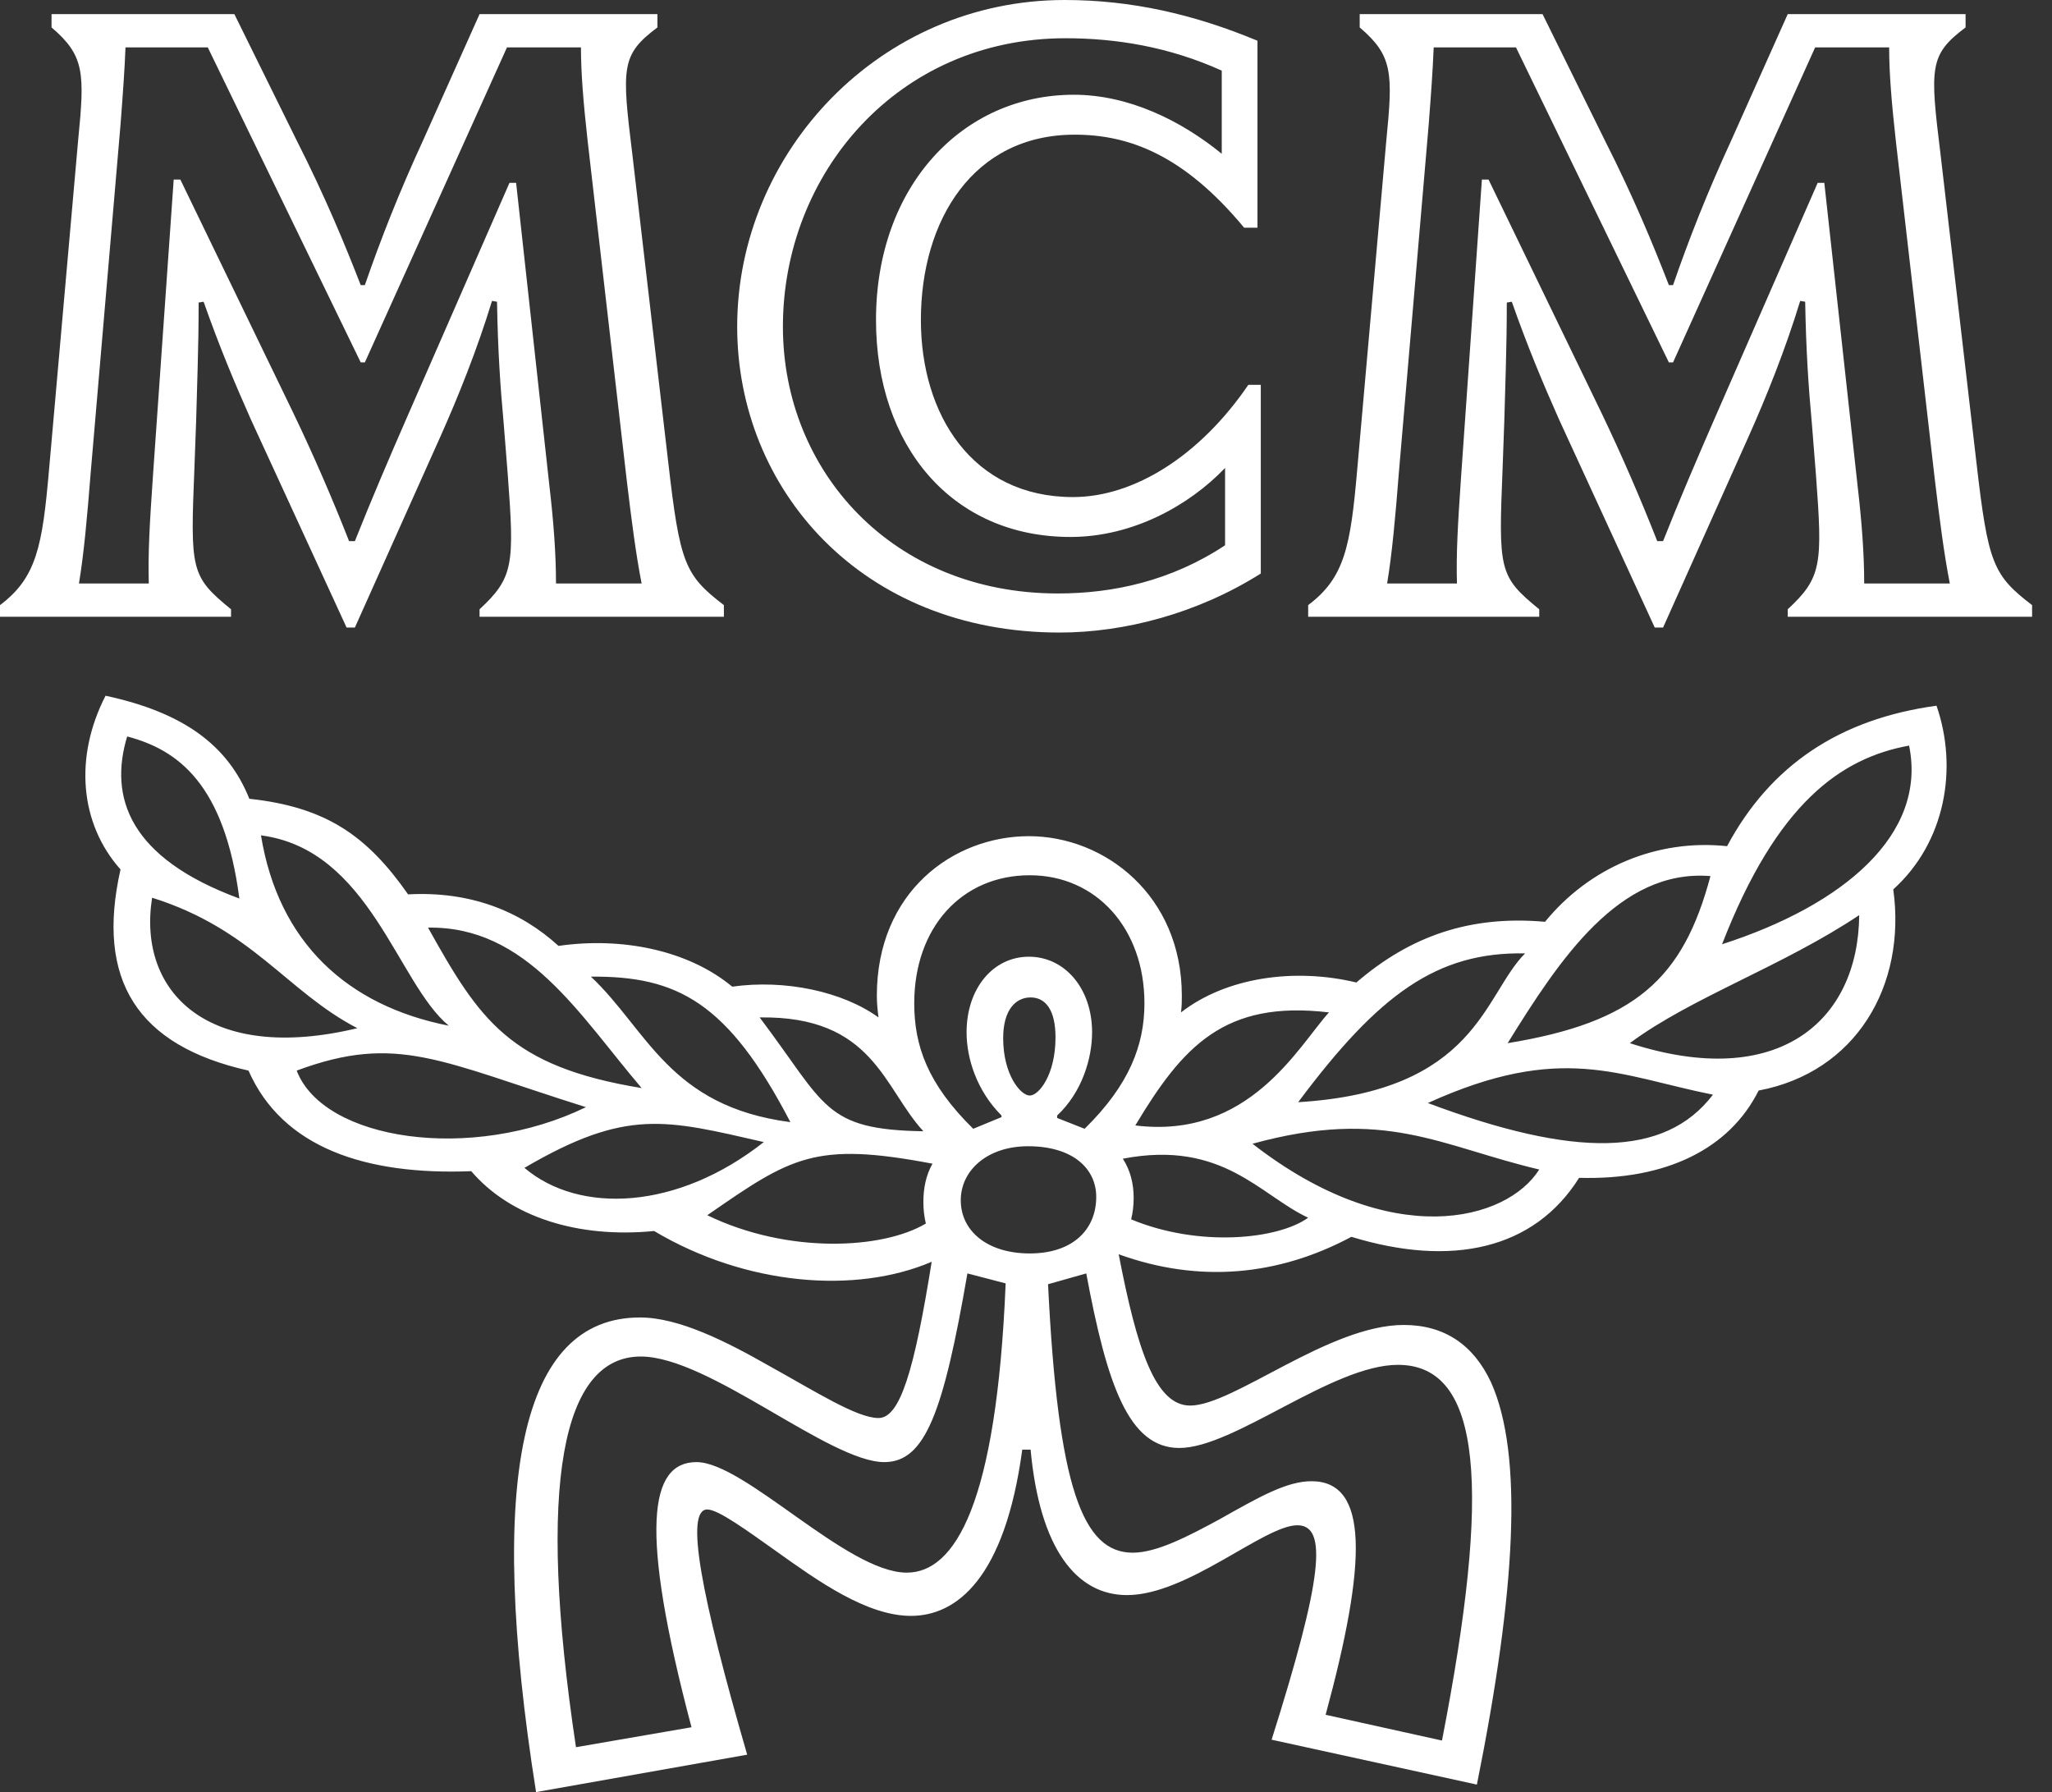 <?xml version="1.0" encoding="UTF-8"?>
<svg width="71px" height="62px" viewBox="0 0 71 62" version="1.1" xmlns="http://www.w3.org/2000/svg" xmlns:xlink="http://www.w3.org/1999/xlink">
    <rect x="0" y="0" width="71" height="62" fill="#333333" stroke="none"/>
    <title>Shape</title>
    <g id="Symbols" stroke="none" stroke-width="1" fill="none" fill-rule="evenodd">
        <g id="Logo/Light" transform="translate(-1, 0)" fill="#FFFFFF" fill-rule="nonzero">
            <g id="mcm-logo" transform="translate(1, 0)">
                <path d="M25.047,20.935 L25.047,21.338 L16.593,21.338 L16.593,21.079 C17.772,19.986 17.801,19.526 17.571,16.449 L17.427,14.637 C17.312,13.401 17.225,12.107 17.197,10.439 L17.024,10.41 C16.506,12.107 15.845,13.746 15.241,15.097 L12.279,21.711 L11.992,21.711 L8.685,14.522 C8.109,13.228 7.592,11.992 7.045,10.439 L6.873,10.468 C6.873,12.078 6.815,13.372 6.787,14.551 L6.729,16.133 C6.585,19.727 6.585,19.929 7.994,21.079 L7.994,21.338 L0,21.338 L0,20.935 C1.265,19.986 1.467,18.893 1.697,16.248 L2.703,4.86 C2.933,2.531 2.933,1.927 1.783,0.949 L1.783,0.489 L8.109,0.489 L10.266,4.86 C11.244,6.787 11.934,8.455 12.481,9.864 L12.624,9.864 C13.171,8.282 13.803,6.672 14.637,4.86 L16.593,0.489 L22.747,0.489 L22.747,0.949 C21.481,1.898 21.51,2.329 21.884,5.378 L23.121,15.989 C23.523,19.497 23.696,19.9 25.047,20.935 Z M19.238,20.187 L22.2,20.187 C21.999,19.152 21.855,18.031 21.683,16.593 L20.331,4.86 C20.187,3.566 20.101,2.531 20.101,1.639 L17.542,1.639 L12.624,12.538 L12.481,12.538 L7.189,1.639 L4.342,1.639 C4.314,2.387 4.256,3.192 4.17,4.314 L3.135,16.391 C3.019,17.858 2.904,19.152 2.732,20.187 L5.148,20.187 C5.119,19.152 5.176,18.146 5.291,16.478 L6.01,6.212 L6.24,6.212 L10.151,14.292 C10.841,15.73 11.503,17.254 12.078,18.721 L12.279,18.721 C12.826,17.34 13.516,15.73 14.12,14.35 L17.628,6.326 L17.858,6.326 L19.008,16.794 C19.152,18.031 19.238,19.152 19.238,20.187 Z M26.888,53.689 C25.795,52.913 24.846,52.223 24.472,52.223 C23.696,52.223 24.242,55.156 25.853,60.706 L18.548,62 C16.823,51.101 18.031,45.58 22.143,45.58 C23.494,45.58 25.134,46.414 26.6,47.248 C28.211,48.139 29.648,49.059 30.396,49.059 C31.144,49.059 31.633,47.42 32.237,43.653 C29.62,44.775 25.824,44.487 22.632,42.589 C19.986,42.848 17.657,42.1 16.305,40.519 C12.653,40.662 9.777,39.713 8.598,37.039 C4.745,36.176 3.307,33.904 4.17,30.08 C2.761,28.498 2.559,26.198 3.652,24.07 C6.327,24.645 7.879,25.766 8.627,27.635 C11.301,27.923 12.711,28.929 14.12,30.942 C16.276,30.827 18.002,31.518 19.325,32.725 C21.51,32.409 23.811,32.869 25.335,34.135 C27.175,33.876 29.16,34.307 30.396,35.199 C30.367,34.968 30.339,34.71 30.339,34.451 C30.339,30.856 32.984,28.929 35.601,28.929 C38.218,28.929 40.892,30.971 40.892,34.451 C40.892,34.652 40.892,34.767 40.864,35.026 C42.417,33.818 44.775,33.473 46.931,33.991 C48.801,32.38 50.871,31.661 53.459,31.891 C54.983,30.022 57.313,29.016 59.757,29.275 C61.252,26.485 63.639,24.875 67.004,24.415 C67.751,26.571 67.32,29.131 65.508,30.77 C65.968,34.106 64.214,37.096 60.85,37.729 C59.843,39.742 57.658,40.835 54.638,40.749 C53.085,43.222 50.238,43.854 46.759,42.79 C44.228,44.142 41.496,44.401 38.707,43.394 C39.34,46.673 39.972,48.628 41.18,48.628 C42.675,48.628 45.982,45.839 48.571,45.839 C49.98,45.839 50.986,46.529 51.59,47.823 C52.712,50.325 52.453,55.012 51.101,61.741 L43.998,60.188 C45.752,54.638 45.954,52.769 44.89,52.769 C43.739,52.769 41.094,55.185 38.994,55.185 C37.24,55.185 35.975,53.574 35.659,50.152 L35.371,50.152 C34.767,54.609 33.099,55.904 31.518,55.904 C29.994,55.904 28.297,54.696 26.888,53.689 Z M8.282,31.086 C7.764,27.118 6.154,25.939 4.4,25.479 C3.767,27.578 4.457,29.677 8.282,31.086 Z M12.365,35.572 C9.921,34.307 8.742,32.15 5.263,31.058 C4.745,34.336 7.218,36.809 12.365,35.572 Z M15.529,35.486 C13.746,34.02 12.797,29.39 9.03,28.901 C9.634,32.61 12.02,34.796 15.529,35.486 Z M20.274,38.304 C15.241,36.723 13.746,35.745 10.266,37.039 C11.186,39.455 16.305,40.231 20.274,38.304 Z M22.2,37.643 C20.044,35.112 18.232,32.035 14.81,32.093 C16.593,35.285 17.628,36.895 22.2,37.643 Z M18.146,40.404 C20.044,42.014 23.437,41.87 26.428,39.512 C23.034,38.736 21.683,38.333 18.146,40.404 Z M34.796,44.401 L33.473,44.056 C32.639,48.887 32.007,50.584 30.597,50.584 C28.699,50.584 24.53,46.931 22.172,46.931 C19.468,46.931 18.548,51.274 19.929,60.447 L23.926,59.757 C22.114,52.913 22.459,50.584 24.098,50.584 C25.766,50.584 29.303,54.408 31.374,54.408 C33.042,54.408 34.48,52.05 34.796,44.401 Z M27.348,38.822 C25.191,34.681 23.437,33.761 20.446,33.789 C22.402,35.63 23.149,38.276 27.348,38.822 Z M32.035,42.33 C31.978,42.1 31.949,41.841 31.949,41.583 C31.949,41.122 32.035,40.662 32.265,40.26 C28.182,39.483 27.377,40.03 24.472,42.043 C27.262,43.394 30.54,43.222 32.035,42.33 Z M36.665,21.884 C29.792,21.884 25.507,16.909 25.507,11.301 C25.507,5.262 30.454,0 36.838,0 C39.138,0 41.295,0.489 43.509,1.409 L43.509,7.879 L43.049,7.879 C40.95,5.349 39.052,4.659 37.183,4.659 C33.674,4.659 31.863,7.621 31.863,11.071 C31.863,14.35 33.646,17.197 37.125,17.197 C39.253,17.197 41.525,15.759 43.193,13.314 L43.624,13.314 L43.624,19.842 C41.439,21.223 38.908,21.884 36.665,21.884 Z M31.949,39.138 C30.569,37.643 30.224,35.141 26.284,35.199 C28.584,38.247 28.498,39.081 31.949,39.138 Z M36.608,20.532 C38.506,20.532 40.519,20.101 42.388,18.865 L42.388,16.19 C41.151,17.484 39.196,18.577 37.039,18.577 C32.927,18.577 30.31,15.414 30.31,11.071 C30.31,6.442 33.301,3.278 37.154,3.278 C39.052,3.278 40.864,4.17 42.273,5.32 L42.273,2.444 C40.432,1.61 38.592,1.323 36.866,1.323 C31.058,1.323 27.089,6.01 27.089,11.301 C27.089,16.276 30.856,20.532 36.608,20.532 Z M36.579,38.678 L37.528,39.052 C39.081,37.528 39.598,36.148 39.598,34.71 C39.598,32.121 37.93,30.281 35.63,30.281 C33.272,30.281 31.633,32.093 31.633,34.71 C31.633,36.176 32.093,37.499 33.674,39.052 L34.652,38.649 L34.652,38.592 C33.789,37.729 33.444,36.608 33.444,35.716 C33.444,34.192 34.365,33.099 35.601,33.099 C36.838,33.099 37.787,34.192 37.787,35.716 C37.787,36.608 37.442,37.787 36.579,38.592 L36.579,38.678 L36.579,38.678 Z M37.93,41.41 C37.93,40.432 37.125,39.656 35.572,39.656 C34.163,39.656 33.243,40.49 33.243,41.525 C33.243,42.589 34.163,43.365 35.63,43.365 C37.125,43.365 37.93,42.532 37.93,41.41 Z M35.63,37.902 C35.946,37.902 36.521,37.183 36.521,35.889 C36.521,34.94 36.176,34.508 35.659,34.508 C35.141,34.508 34.71,34.94 34.71,35.917 C34.71,37.183 35.314,37.902 35.63,37.902 Z M42.186,52.568 C43.567,51.791 44.516,51.245 45.379,51.245 C47.363,51.245 47.305,54.034 45.867,59.326 L49.893,60.217 C51.59,51.504 51.302,47.219 48.369,47.219 C46.097,47.219 42.704,50.095 40.806,50.095 C39.052,50.095 38.304,47.909 37.585,44.056 L36.263,44.43 C36.608,51.504 37.47,53.718 39.196,53.718 C40.03,53.718 41.122,53.143 42.186,52.568 Z M38.851,40.087 C39.11,40.49 39.225,40.95 39.225,41.439 C39.225,41.698 39.196,41.956 39.138,42.186 C41.496,43.164 44.228,42.877 45.263,42.129 C43.596,41.353 42.301,39.426 38.851,40.087 Z M45.982,35.026 C42.359,34.595 40.921,36.205 39.282,38.937 C43.222,39.426 44.918,36.205 45.982,35.026 Z M43.337,39.57 C48.139,43.308 52.136,42.244 53.258,40.461 C49.836,39.656 47.938,38.304 43.337,39.57 Z M52.769,32.984 C49.721,32.927 47.708,34.393 44.918,38.132 C51.101,37.758 51.331,34.422 52.769,32.984 Z M70.311,20.935 L70.311,21.338 L61.856,21.338 L61.856,21.079 C63.035,19.986 63.064,19.526 62.834,16.449 L62.69,14.637 C62.575,13.401 62.489,12.107 62.46,10.439 L62.288,10.41 C61.77,12.107 61.109,13.746 60.505,15.097 L57.543,21.711 L57.255,21.711 L53.948,14.522 C53.373,13.228 52.855,11.992 52.309,10.439 L52.136,10.468 C52.136,12.078 52.079,13.372 52.05,14.551 L51.993,16.133 C51.849,19.727 51.849,19.929 53.258,21.079 L53.258,21.338 L45.263,21.338 L45.263,20.935 C46.529,19.986 46.73,18.893 46.96,16.248 L47.967,4.86 C48.197,2.531 48.197,1.927 47.046,0.949 L47.046,0.489 L53.373,0.489 L55.53,4.86 C56.507,6.787 57.198,8.455 57.744,9.864 L57.888,9.864 C58.434,8.282 59.067,6.672 59.901,4.86 L61.856,0.489 L68.01,0.489 L68.01,0.949 C66.745,1.898 66.774,2.329 67.148,5.378 L68.384,15.989 C68.787,19.497 68.959,19.9 70.311,20.935 Z M64.502,20.187 L67.464,20.187 C67.263,19.152 67.119,18.031 66.946,16.593 L65.595,4.86 C65.451,3.566 65.365,2.531 65.365,1.639 L62.805,1.639 L57.888,12.538 L57.744,12.538 L52.453,1.639 L49.606,1.639 C49.577,2.387 49.52,3.192 49.433,4.314 L48.398,16.391 C48.283,17.858 48.168,19.152 47.995,20.187 L50.411,20.187 C50.382,19.152 50.44,18.146 50.555,16.478 L51.274,6.212 L51.504,6.212 L55.415,14.292 C56.105,15.73 56.766,17.254 57.341,18.721 L57.543,18.721 C58.089,17.34 58.779,15.73 59.383,14.35 L62.892,6.326 L63.122,6.326 L64.272,16.794 C64.416,18.031 64.502,19.152 64.502,20.187 Z M49.404,38.161 C54.466,40.058 57.6,40.058 59.268,37.873 C55.99,37.212 54.034,36.061 49.404,38.161 Z M59.182,30.31 C56.019,30.051 53.948,33.214 52.165,36.09 C56.565,35.371 58.233,33.876 59.182,30.31 Z M56.392,36.09 C61.54,37.758 64.301,35.314 64.329,31.661 C61.655,33.444 58.52,34.508 56.392,36.09 Z M66.055,25.795 C63.697,26.226 61.482,27.779 59.584,32.668 C63.783,31.316 66.687,28.872 66.055,25.795 Z" id="Shape"></path>
            </g>
        </g>
    </g>
</svg>